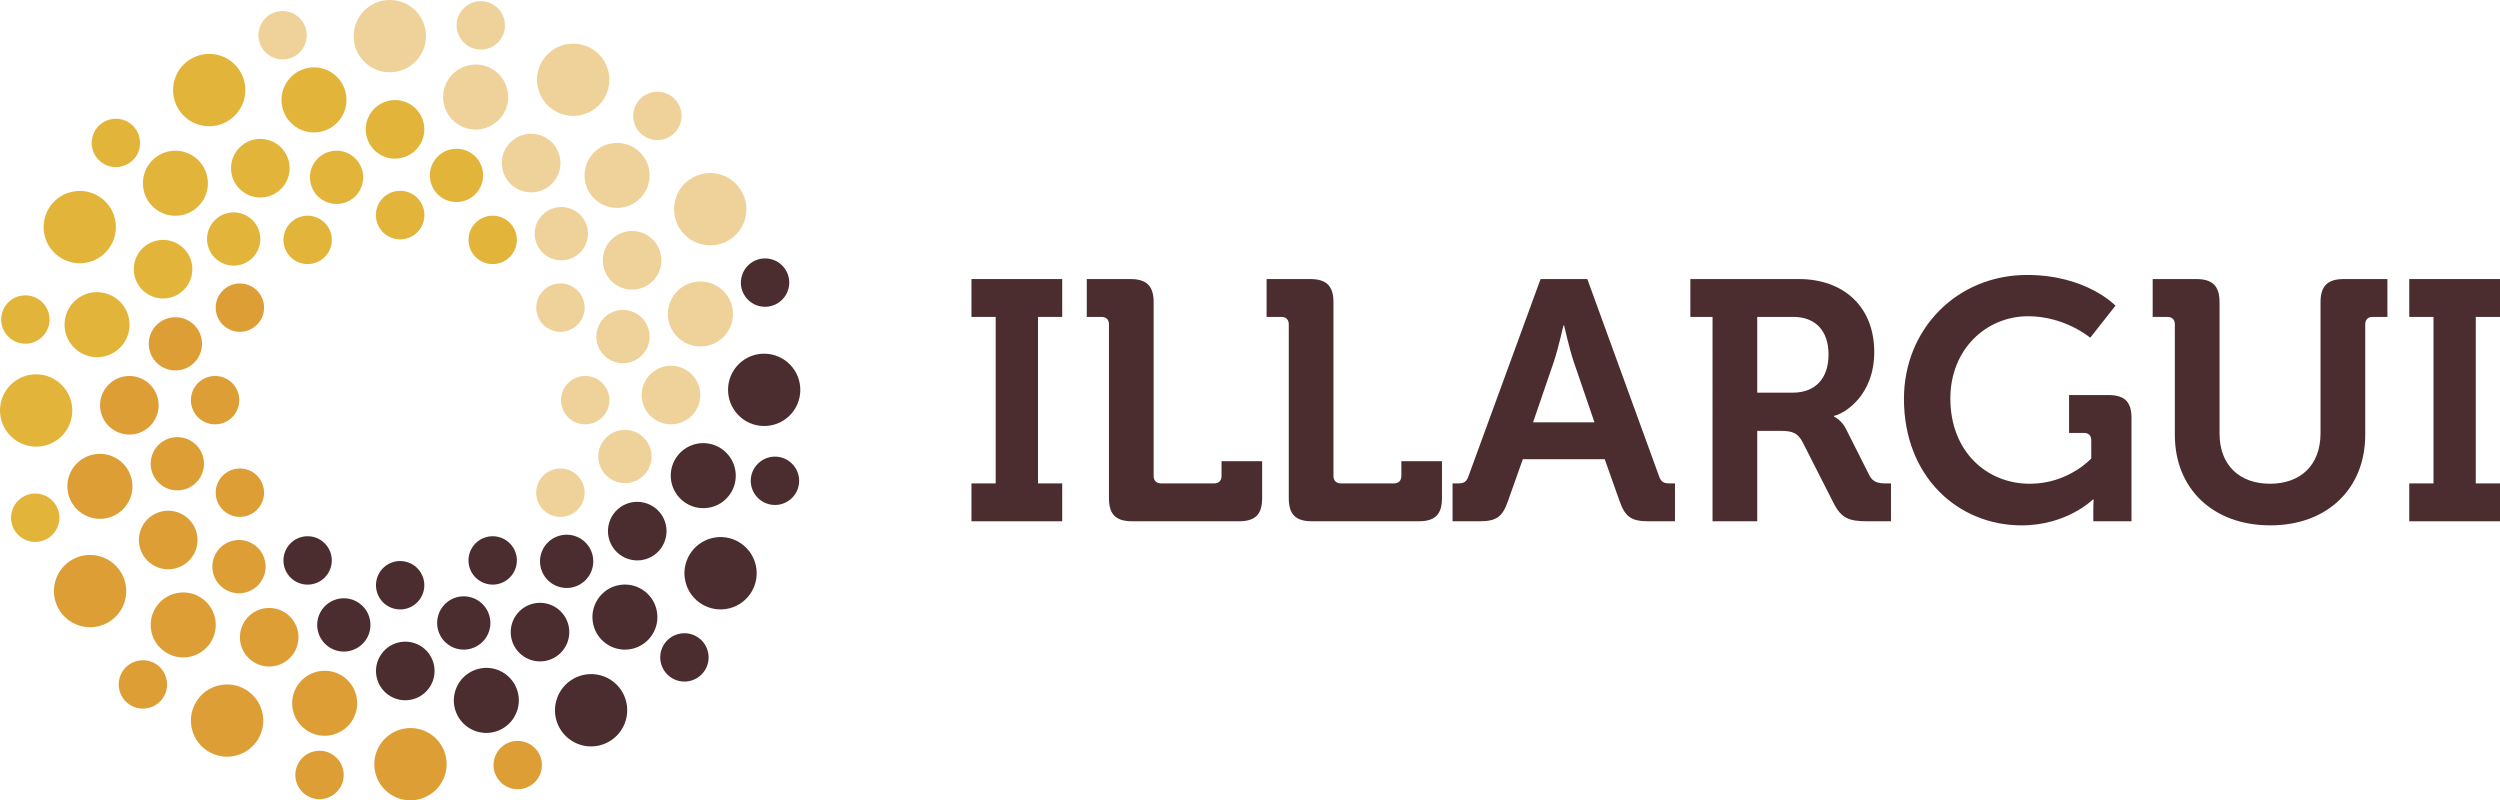 <?xml version="1.0" encoding="iso-8859-1"?>
<!-- Generator: Adobe Illustrator 22.1.0, SVG Export Plug-In . SVG Version: 6.00 Build 0)  -->
<svg version="1.1" id="Capa_1" xmlns="http://www.w3.org/2000/svg" xmlns:xlink="http://www.w3.org/1999/xlink" x="0px" y="0px"
	 viewBox="0 0 180.2 57.687" style="enable-background:new 0 0 180.2 57.687;" xml:space="preserve">
<g>
	<polygon style="fill:#4B2D30;" points="70.023,34.844 71.769,34.844 71.769,22.843 70.023,22.843 70.023,20.114 76.564,20.114 
		76.564,22.843 74.818,22.843 74.818,34.844 76.564,34.844 76.564,37.574 70.023,37.574 	"/>
	<path style="fill:#4B2D30;" d="M79.934,23.384c0-0.345-0.197-0.541-0.541-0.541h-1.058v-2.729h3.148
		c1.18,0,1.672,0.516,1.672,1.672v12.517c0,0.344,0.197,0.54,0.541,0.54h3.812c0.344,0,0.541-0.196,0.541-0.54v-1.058h2.927v2.656
		c0,1.18-0.493,1.672-1.673,1.672h-7.697c-1.18,0-1.672-0.492-1.672-1.672V23.384z"/>
	<path style="fill:#4B2D30;" d="M92.895,23.384c0-0.345-0.197-0.541-0.541-0.541h-1.058v-2.729h3.148
		c1.181,0,1.672,0.516,1.672,1.672v12.517c0,0.344,0.198,0.54,0.542,0.54h3.811c0.345,0,0.541-0.196,0.541-0.54v-1.058h2.927v2.656
		c0,1.18-0.492,1.672-1.672,1.672h-7.698c-1.18,0-1.672-0.492-1.672-1.672V23.384z"/>
	<path style="fill:#4B2D30;" d="M104.7,34.843h0.394c0.417,0,0.614-0.098,0.762-0.54l5.189-14.19h3.369l5.163,14.19
		c0.148,0.442,0.345,0.54,0.763,0.54h0.393v2.73h-1.918c-1.229,0-1.672-0.319-2.065-1.426l-1.082-3.05h-5.902l-1.082,3.05
		c-0.394,1.107-0.812,1.426-2.041,1.426H104.7V34.843z M114.93,30.442l-1.5-4.378c-0.32-0.959-0.689-2.606-0.689-2.606h-0.049
		c0,0-0.369,1.647-0.688,2.606l-1.501,4.378H114.93z"/>
	<path style="fill:#4B2D30;" d="M123.44,22.843h-1.599v-2.729h7.821c3.196,0,5.434,1.967,5.434,5.263
		c0,3.147-2.164,4.45-2.902,4.598v0.049c0,0,0.541,0.246,0.861,0.886l1.697,3.369c0.271,0.516,0.688,0.565,1.23,0.565h0.32v2.73
		h-1.697c-1.304,0-1.87-0.197-2.435-1.304l-2.238-4.401c-0.369-0.689-0.738-0.812-1.648-0.812h-1.623v6.517h-3.221V22.843z
		 M129.219,28.303c1.622,0,2.582-1.009,2.582-2.754c0-1.722-0.96-2.706-2.533-2.706h-2.607v5.46H129.219z"/>
	<path style="fill:#4B2D30;" d="M146.115,19.819c4.278,0,6.368,2.213,6.368,2.213l-1.819,2.311c0,0-1.82-1.549-4.476-1.549
		c-3.025,0-5.607,2.386-5.607,5.927c0,3.812,2.607,6.148,5.73,6.148c2.779,0,4.426-1.82,4.426-1.82v-1.303
		c0-0.369-0.196-0.541-0.54-0.541h-1.058v-2.73h2.828c1.18,0,1.672,0.492,1.672,1.648v7.451h-2.754v-0.836
		c0-0.369,0.024-0.738,0.024-0.738h-0.049c0,0-1.869,1.869-5.139,1.869c-4.574,0-8.484-3.492-8.484-9.123
		C137.237,23.729,141.049,19.819,146.115,19.819"/>
	<path style="fill:#4B2D30;" d="M156.764,23.384c0-0.345-0.197-0.541-0.541-0.541h-1.058v-2.729h3.148
		c1.181,0,1.672,0.516,1.672,1.672v9.467c0,2.288,1.451,3.615,3.64,3.615c2.188,0,3.639-1.327,3.639-3.639v-9.443
		c0-1.156,0.492-1.672,1.673-1.672h3.148v2.729h-1.058c-0.345,0-0.541,0.196-0.541,0.541v7.968c0,3.861-2.73,6.516-6.836,6.516
		c-4.156,0-6.886-2.655-6.886-6.516V23.384z"/>
	<polygon style="fill:#4B2D30;" points="173.659,20.114 173.659,22.844 175.406,22.844 175.406,34.844 173.659,34.844 
		173.659,37.574 180.2,37.574 180.2,34.844 178.454,34.844 178.454,22.844 180.2,22.844 180.2,20.114 	"/>
	<path style="fill:#EFD19A;" d="M27.155,15.068c0.242-0.933,1.191-1.494,2.124-1.251c0.931,0.237,1.49,1.19,1.251,2.121
		c-0.24,0.936-1.19,1.497-2.122,1.252C27.475,16.953,26.915,16,27.155,15.068"/>
	<path style="fill:#E3B43A;" d="M27.155,15.068c0.242-0.933,1.191-1.494,2.124-1.251c0.931,0.237,1.49,1.19,1.251,2.121
		c-0.24,0.936-1.19,1.497-2.122,1.252C27.475,16.953,26.915,16,27.155,15.068"/>
	<path style="fill:#E3B43A;" d="M20.494,17.757c-0.256-0.928,0.285-1.889,1.215-2.145c0.924-0.259,1.885,0.286,2.144,1.212
		c0.259,0.931-0.282,1.892-1.212,2.145C21.713,19.23,20.752,18.685,20.494,17.757"/>
	<path style="fill:#E3B43A;" d="M6.673,10.768C6.417,9.839,6.958,8.877,7.888,8.622c0.924-0.26,1.886,0.286,2.145,1.211
		c0.258,0.931-0.283,1.892-1.213,2.147C7.892,12.24,6.932,11.695,6.673,10.768"/>
	<path style="fill:#E3B43A;" d="M0.605,24.274c-0.686-0.676-0.697-1.779-0.021-2.465c0.671-0.687,1.776-0.695,2.464-0.023
		c0.688,0.677,0.701,1.78,0.023,2.464C2.396,24.94,1.293,24.949,0.605,24.274"/>
	<path style="fill:#E3B43A;" d="M2.104,39.006c-0.932-0.243-1.494-1.192-1.251-2.124c0.238-0.931,1.19-1.491,2.123-1.253
		c0.934,0.243,1.496,1.192,1.25,2.123C3.987,38.686,3.037,39.246,2.104,39.006"/>
	<path style="fill:#DD9E36;" d="M10.767,51.013c-0.929,0.256-1.889-0.285-2.145-1.214c-0.258-0.925,0.285-1.885,1.212-2.145
		c0.93-0.258,1.891,0.282,2.145,1.213C12.239,49.795,11.695,50.755,10.767,51.013"/>
	<path style="fill:#DD9E36;" d="M24.275,57.081c-0.676,0.687-1.779,0.697-2.465,0.021c-0.686-0.672-0.696-1.775-0.023-2.465
		c0.676-0.687,1.78-0.7,2.463-0.021C24.94,55.29,24.95,56.394,24.275,57.081"/>
	<path style="fill:#DD9E36;" d="M39.006,55.583c-0.242,0.932-1.192,1.493-2.125,1.251c-0.929-0.239-1.491-1.19-1.253-2.123
		c0.243-0.934,1.192-1.496,2.124-1.25C38.686,53.7,39.246,54.65,39.006,55.583"/>
	<path style="fill:#4B2D30;" d="M51.013,46.919c0.257,0.929-0.285,1.889-1.214,2.145c-0.923,0.258-1.886-0.284-2.145-1.211
		c-0.257-0.931,0.283-1.891,1.212-2.145C49.796,45.448,50.756,45.991,51.013,46.919"/>
	<path style="fill:#4B2D30;" d="M57.081,33.413c0.687,0.675,0.697,1.778,0.021,2.465c-0.671,0.685-1.776,0.696-2.465,0.023
		c-0.686-0.678-0.7-1.78-0.021-2.464C55.29,32.747,56.393,32.738,57.081,33.413"/>
	<path style="fill:#4B2D30;" d="M55.584,18.682c0.931,0.242,1.492,1.191,1.25,2.124c-0.239,0.929-1.191,1.491-2.124,1.253
		c-0.933-0.244-1.496-1.192-1.251-2.123C53.699,19.002,54.649,18.441,55.584,18.682"/>
	<path style="fill:#EFD19A;" d="M46.921,6.673c0.927-0.256,1.887,0.286,2.143,1.214c0.259,0.924-0.284,1.886-1.211,2.147
		c-0.931,0.256-1.892-0.284-2.145-1.213C45.448,7.892,45.991,6.932,46.921,6.673"/>
	<path style="fill:#EFD19A;" d="M33.414,0.605c0.675-0.686,1.777-0.695,2.463-0.02c0.687,0.67,0.696,1.776,0.024,2.464
		c-0.678,0.688-1.779,0.702-2.464,0.022C32.748,2.397,32.738,1.294,33.414,0.605"/>
	<path style="fill:#EFD19A;" d="M18.683,2.103c0.24-0.932,1.19-1.492,2.122-1.25c0.93,0.238,1.492,1.19,1.253,2.124
		c-0.243,0.933-1.191,1.495-2.123,1.25C19.001,3.988,18.441,3.038,18.683,2.103"/>
	<path style="fill:#DD9E36;" d="M16.068,23.418c-0.684-0.676-0.696-1.779-0.021-2.466c0.673-0.686,1.777-0.695,2.466-0.023
		c0.688,0.677,0.699,1.781,0.021,2.465C17.861,24.084,16.756,24.093,16.068,23.418"/>
	<path style="fill:#DD9E36;" d="M15.067,30.532c-0.933-0.243-1.493-1.193-1.251-2.125c0.239-0.93,1.19-1.49,2.123-1.252
		c0.936,0.242,1.496,1.192,1.252,2.123C16.952,30.211,16,30.772,15.067,30.532"/>
	<path style="fill:#DD9E36;" d="M17.757,37.193c-0.93,0.257-1.889-0.286-2.147-1.213c-0.257-0.926,0.287-1.886,1.214-2.147
		c0.93-0.258,1.89,0.285,2.145,1.213C19.229,35.973,18.684,36.935,17.757,37.193"/>
	<path style="fill:#4B2D30;" d="M23.417,41.618c-0.677,0.687-1.78,0.697-2.466,0.022c-0.685-0.673-0.694-1.776-0.022-2.465
		c0.677-0.689,1.778-0.699,2.465-0.022C24.082,39.826,24.091,40.931,23.417,41.618"/>
	<path style="fill:#4B2D30;" d="M30.531,42.62c-0.243,0.933-1.192,1.494-2.124,1.252c-0.931-0.24-1.49-1.192-1.252-2.125
		c0.242-0.934,1.191-1.494,2.124-1.252C30.211,40.735,30.771,41.687,30.531,42.62"/>
	<path style="fill:#4B2D30;" d="M37.194,39.93c0.255,0.929-0.288,1.889-1.214,2.146c-0.927,0.257-1.888-0.287-2.148-1.214
		c-0.257-0.93,0.285-1.889,1.215-2.146C35.973,38.457,36.935,39.002,37.194,39.93"/>
	<path style="fill:#EFD19A;" d="M41.618,34.269c0.686,0.678,0.696,1.78,0.022,2.465c-0.674,0.687-1.777,0.696-2.467,0.024
		c-0.688-0.678-0.698-1.779-0.022-2.466C39.825,33.603,40.93,33.595,41.618,34.269"/>
	<path style="fill:#EFD19A;" d="M42.619,27.155c0.934,0.243,1.493,1.193,1.253,2.123c-0.241,0.932-1.192,1.491-2.126,1.254
		c-0.934-0.242-1.495-1.191-1.251-2.124C40.734,27.476,41.686,26.915,42.619,27.155"/>
	<path style="fill:#EFD19A;" d="M39.93,20.494c0.93-0.257,1.889,0.286,2.146,1.212c0.257,0.927-0.286,1.887-1.214,2.149
		c-0.929,0.256-1.89-0.285-2.145-1.214C38.458,21.714,39.003,20.752,39.93,20.494"/>
	<path style="fill:#E3B43A;" d="M34.27,16.069c0.676-0.687,1.779-0.696,2.464-0.023c0.687,0.675,0.695,1.778,0.024,2.467
		c-0.679,0.689-1.78,0.7-2.466,0.022C33.605,17.862,33.595,16.757,34.27,16.069"/>
	<path style="fill:#E3B43A;" d="M22.356,12.535c0.138-1.054,1.104-1.793,2.152-1.658c1.05,0.14,1.792,1.106,1.655,2.154
		c-0.139,1.054-1.101,1.795-2.151,1.656C22.961,14.549,22.22,13.585,22.356,12.535"/>
	<path style="fill:#E3B43A;" d="M15.07,17.964c-0.407-0.981,0.059-2.104,1.036-2.511c0.98-0.405,2.104,0.06,2.51,1.038
		c0.405,0.983-0.056,2.104-1.036,2.509C16.602,19.406,15.478,18.942,15.07,17.964"/>
	<path style="fill:#DD9E36;" d="M11.475,26.308c-0.843-0.645-1-1.852-0.359-2.692c0.647-0.841,1.853-0.999,2.693-0.356
		c0.843,0.647,1.004,1.85,0.358,2.689C13.523,26.792,12.318,26.951,11.475,26.308"/>
	<path style="fill:#DD9E36;" d="M12.535,35.331c-1.054-0.137-1.793-1.104-1.658-2.152c0.139-1.052,1.104-1.792,2.154-1.655
		c1.054,0.14,1.796,1.101,1.655,2.151C14.551,34.725,13.587,35.466,12.535,35.331"/>
	<path style="fill:#DD9E36;" d="M17.963,42.616c-0.981,0.409-2.104-0.059-2.511-1.035c-0.406-0.98,0.059-2.104,1.038-2.51
		c0.983-0.406,2.105,0.055,2.509,1.036C19.406,41.084,18.942,42.207,17.963,42.616"/>
	<path style="fill:#4B2D30;" d="M26.308,46.211c-0.646,0.844-1.852,1.002-2.692,0.359c-0.842-0.645-1-1.851-0.357-2.692
		c0.648-0.843,1.85-1.005,2.691-0.357C26.792,44.162,26.95,45.369,26.308,46.211"/>
	<path style="fill:#4B2D30;" d="M35.332,45.152c-0.138,1.053-1.105,1.792-2.153,1.657c-1.052-0.138-1.792-1.103-1.654-2.153
		c0.138-1.055,1.1-1.796,2.151-1.656C34.727,43.136,35.465,44.101,35.332,45.152"/>
	<path style="fill:#4B2D30;" d="M42.617,39.723c0.407,0.981-0.059,2.105-1.036,2.512c-0.98,0.406-2.103-0.06-2.51-1.038
		c-0.406-0.983,0.056-2.105,1.036-2.508C41.085,38.28,42.208,38.746,42.617,39.723"/>
	<path style="fill:#EFD19A;" d="M46.212,31.379c0.844,0.645,1,1.852,0.359,2.693c-0.647,0.841-1.852,1-2.693,0.356
		c-0.844-0.647-1.004-1.85-0.358-2.69C44.163,30.894,45.368,30.738,46.212,31.379"/>
	<path style="fill:#EFD19A;" d="M45.152,22.356c1.054,0.137,1.793,1.104,1.657,2.152c-0.138,1.052-1.104,1.792-2.153,1.655
		c-1.054-0.139-1.795-1.1-1.656-2.15C43.135,22.961,44.101,22.222,45.152,22.356"/>
	<path style="fill:#EFD19A;" d="M39.723,15.071c0.982-0.409,2.105,0.059,2.511,1.034c0.407,0.981-0.06,2.106-1.038,2.51
		c-0.983,0.408-2.104-0.054-2.509-1.034C38.279,16.603,38.745,15.481,39.723,15.071"/>
	<path style="fill:#E3B43A;" d="M31.379,11.476c0.645-0.845,1.852-1.002,2.692-0.359c0.842,0.645,1,1.853,0.357,2.692
		c-0.648,0.845-1.851,1.005-2.691,0.359C30.894,13.525,30.735,12.32,31.379,11.476"/>
	<path style="fill:#E3B43A;" d="M16.653,12.124c0-1.166,0.947-2.112,2.109-2.112c1.17,0,2.113,0.946,2.113,2.112
		c0,1.166-0.945,2.112-2.113,2.112C17.6,14.236,16.653,13.29,16.653,12.124"/>
	<path style="fill:#E3B43A;" d="M9.926,20.459c-0.584-1.011-0.236-2.302,0.771-2.883c1.012-0.585,2.302-0.238,2.885,0.772
		c0.583,1.01,0.237,2.302-0.773,2.885C11.802,21.815,10.509,21.469,9.926,20.459"/>
	<path style="fill:#DD9E36;" d="M8.268,31.041c-1.01-0.583-1.356-1.875-0.774-2.882c0.585-1.013,1.874-1.358,2.885-0.774
		c1.01,0.583,1.357,1.874,0.773,2.885C10.571,31.277,9.278,31.624,8.268,31.041"/>
	<path style="fill:#DD9E36;" d="M12.125,41.034c-1.168,0-2.113-0.946-2.113-2.109c0-1.169,0.945-2.113,2.113-2.113
		c1.165,0,2.111,0.945,2.111,2.113C14.236,40.087,13.289,41.034,12.125,41.034"/>
	<path style="fill:#DD9E36;" d="M20.46,47.76c-1.012,0.584-2.304,0.236-2.884-0.769c-0.585-1.015-0.238-2.303,0.773-2.887
		c1.01-0.583,2.301-0.236,2.884,0.773C21.815,45.884,21.468,47.178,20.46,47.76"/>
	<path style="fill:#4B2D30;" d="M31.042,49.417c-0.585,1.013-1.877,1.358-2.883,0.777c-1.014-0.585-1.358-1.876-0.773-2.886
		c0.583-1.011,1.873-1.357,2.884-0.774C31.276,47.116,31.622,48.409,31.042,49.417"/>
	<path style="fill:#4B2D30;" d="M41.035,45.561c-0.001,1.169-0.947,2.113-2.108,2.113c-1.17,0-2.116-0.944-2.113-2.113
		c0-1.165,0.944-2.11,2.11-2.11C40.087,43.451,41.034,44.397,41.035,45.561"/>
	<path style="fill:#4B2D30;" d="M47.761,37.226c0.583,1.013,0.236,2.304-0.77,2.885c-1.014,0.584-2.304,0.238-2.886-0.774
		c-0.583-1.009-0.238-2.299,0.773-2.884C45.885,35.873,47.178,36.22,47.761,37.226"/>
	<path style="fill:#EFD19A;" d="M49.418,26.645c1.011,0.585,1.356,1.876,0.776,2.883c-0.587,1.013-1.877,1.359-2.886,0.773
		c-1.01-0.583-1.358-1.872-0.775-2.884C47.115,26.411,48.409,26.064,49.418,26.645"/>
	<path style="fill:#EFD19A;" d="M45.561,16.652c1.168,0.001,2.114,0.948,2.114,2.109c0,1.17-0.945,2.115-2.114,2.112
		c-1.165,0-2.11-0.943-2.111-2.11C43.45,17.601,44.397,16.653,45.561,16.652"/>
	<path style="fill:#EFD19A;" d="M37.226,9.926c1.012-0.582,2.305-0.236,2.886,0.769c0.585,1.014,0.238,2.304-0.774,2.886
		c-1.01,0.583-2.299,0.238-2.885-0.771C35.872,11.803,36.219,10.51,37.226,9.926"/>
	<path style="fill:#E3B43A;" d="M26.644,8.27c0.586-1.011,1.878-1.358,2.884-0.777c1.013,0.586,1.358,1.877,0.773,2.886
		c-0.583,1.01-1.873,1.357-2.884,0.775C26.41,10.572,26.064,9.28,26.644,8.27"/>
	<path style="fill:#E3B43A;" d="M10.32,13.498c-0.162-1.285,0.748-2.457,2.032-2.618c1.284-0.158,2.454,0.75,2.615,2.038
		c0.161,1.285-0.754,2.458-2.034,2.616C11.646,15.695,10.476,14.782,10.32,13.498"/>
	<path style="fill:#E3B43A;" d="M5.129,24.815c-0.782-1.032-0.581-2.502,0.451-3.284c1.033-0.779,2.5-0.577,3.283,0.459
		c0.782,1.032,0.576,2.504-0.453,3.282C7.377,26.054,5.907,25.848,5.129,24.815"/>
	<path style="fill:#DD9E36;" d="M6.292,37.212c-1.194-0.503-1.754-1.877-1.251-3.069c0.504-1.191,1.877-1.75,3.072-1.245
		c1.193,0.503,1.752,1.881,1.25,3.07C8.857,37.162,7.482,37.718,6.292,37.212"/>
	<path style="fill:#DD9E36;" d="M13.499,47.368c-1.286,0.161-2.458-0.749-2.619-2.032c-0.159-1.286,0.75-2.455,2.037-2.615
		c1.286-0.161,2.459,0.752,2.618,2.033C15.695,46.041,14.781,47.21,13.499,47.368"/>
	<path style="fill:#DD9E36;" d="M24.816,52.558c-1.032,0.782-2.502,0.581-3.283-0.451c-0.781-1.033-0.578-2.499,0.457-3.283
		c1.032-0.782,2.504-0.577,3.283,0.453C26.054,50.31,25.849,51.781,24.816,52.558"/>
	<path style="fill:#4B2D30;" d="M37.212,51.395c-0.502,1.194-1.876,1.753-3.069,1.251c-1.192-0.504-1.75-1.876-1.246-3.072
		c0.503-1.194,1.881-1.752,3.071-1.25C37.162,48.83,37.718,50.205,37.212,51.395"/>
	<path style="fill:#4B2D30;" d="M47.366,44.189c0.163,1.285-0.746,2.456-2.031,2.619c-1.286,0.159-2.454-0.75-2.615-2.038
		c-0.162-1.285,0.752-2.458,2.034-2.618C46.04,41.993,47.21,42.906,47.366,44.189"/>
	<path style="fill:#4B2D30;" d="M52.558,32.872c0.783,1.032,0.581,2.5-0.45,3.283c-1.035,0.78-2.5,0.578-3.284-0.458
		c-0.784-1.031-0.577-2.503,0.452-3.283C50.31,31.633,51.781,31.839,52.558,32.872"/>
	<path style="fill:#EFD19A;" d="M51.396,20.476c1.193,0.5,1.753,1.874,1.251,3.068c-0.506,1.193-1.876,1.75-3.073,1.245
		c-1.194-0.502-1.752-1.88-1.25-3.07C48.828,20.526,50.206,19.969,51.396,20.476"/>
	<path style="fill:#EFD19A;" d="M44.19,10.32c1.283-0.162,2.455,0.747,2.617,2.032c0.159,1.287-0.749,2.454-2.039,2.615
		c-1.285,0.162-2.457-0.752-2.616-2.034C41.991,11.648,42.906,10.477,44.19,10.32"/>
	<path style="fill:#EFD19A;" d="M32.873,5.128c1.028-0.782,2.5-0.582,3.281,0.451c0.781,1.034,0.579,2.499-0.457,3.284
		c-1.032,0.783-2.504,0.577-3.284-0.453C31.632,7.377,31.838,5.907,32.873,5.128"/>
	<path style="fill:#E3B43A;" d="M20.476,6.29c0.5-1.191,1.875-1.753,3.068-1.25c1.192,0.506,1.749,1.876,1.245,3.073
		c-0.502,1.195-1.88,1.752-3.069,1.25C20.527,8.859,19.97,7.481,20.476,6.29"/>
	<path style="fill:#E3B43A;" d="M3.222,16.998c-0.347-1.397,0.501-2.812,1.899-3.16c1.396-0.348,2.809,0.505,3.156,1.901
		c0.346,1.399-0.503,2.811-1.9,3.161C4.982,19.247,3.57,18.394,3.222,16.998"/>
	<path style="fill:#E3B43A;" d="M0.731,31.396c-0.998-1.036-0.972-2.685,0.064-3.686c1.036-0.999,2.687-0.969,3.684,0.069
		c1,1.038,0.97,2.684-0.064,3.686C3.381,32.464,1.732,32.432,0.731,31.396"/>
	<path style="fill:#DD9E36;" d="M5.775,45.11c-1.383-0.398-2.186-1.84-1.788-3.224c0.397-1.383,1.842-2.182,3.223-1.782
		c1.386,0.398,2.184,1.84,1.788,3.223C8.603,44.71,7.158,45.506,5.775,45.11"/>
	<path style="fill:#DD9E36;" d="M16.998,54.465c-1.396,0.347-2.812-0.5-3.16-1.898c-0.347-1.396,0.504-2.81,1.9-3.155
		c1.399-0.348,2.81,0.501,3.162,1.899C19.247,52.706,18.394,54.117,16.998,54.465"/>
	<path style="fill:#DD9E36;" d="M31.396,56.955c-1.036,0.999-2.686,0.973-3.686-0.063c-0.998-1.036-0.969-2.686,0.069-3.683
		c1.036-1,2.683-0.97,3.686,0.064C32.464,54.306,32.43,55.955,31.396,56.955"/>
	<path style="fill:#4B2D30;" d="M45.11,51.913c-0.398,1.383-1.84,2.185-3.226,1.788c-1.38-0.398-2.181-1.843-1.78-3.223
		c0.398-1.386,1.839-2.183,3.223-1.789C44.709,49.085,45.506,50.529,45.11,51.913"/>
	<path style="fill:#4B2D30;" d="M54.465,40.688c0.347,1.397-0.5,2.813-1.899,3.162c-1.395,0.346-2.811-0.505-3.154-1.902
		c-0.348-1.398,0.502-2.809,1.899-3.16C52.705,38.44,54.117,39.293,54.465,40.688"/>
	<path style="fill:#4B2D30;" d="M56.956,26.29c0.998,1.037,0.972,2.687-0.064,3.688c-1.036,0.997-2.688,0.968-3.684-0.069
		c-1-1.038-0.969-2.685,0.064-3.687C54.305,25.224,55.956,25.256,56.956,26.29"/>
	<path style="fill:#EFD19A;" d="M51.912,12.576c1.383,0.399,2.186,1.841,1.788,3.226c-0.397,1.381-1.843,2.182-3.225,1.782
		c-1.384-0.399-2.181-1.84-1.788-3.225C49.084,12.977,50.529,12.18,51.912,12.576"/>
	<path style="fill:#EFD19A;" d="M40.688,3.221c1.396-0.346,2.812,0.501,3.161,1.899c0.347,1.395-0.506,2.812-1.902,3.156
		c-1.399,0.347-2.809-0.502-3.161-1.899C38.439,4.982,39.292,3.57,40.688,3.221"/>
	<path style="fill:#EFD19A;" d="M26.29,0.731c1.037-0.999,2.686-0.972,3.687,0.064c0.998,1.034,0.968,2.688-0.069,3.684
		c-1.038,1.001-2.685,0.97-3.688-0.064C25.222,3.382,25.254,1.731,26.29,0.731"/>
	<path style="fill:#E3B43A;" d="M12.576,5.774c0.398-1.383,1.84-2.185,3.225-1.788c1.382,0.397,2.182,1.844,1.782,3.225
		c-0.399,1.386-1.841,2.182-3.226,1.788C12.977,8.603,12.18,7.159,12.576,5.774"/>
</g>
<g>
</g>
<g>
</g>
<g>
</g>
<g>
</g>
<g>
</g>
<g>
</g>
</svg>
